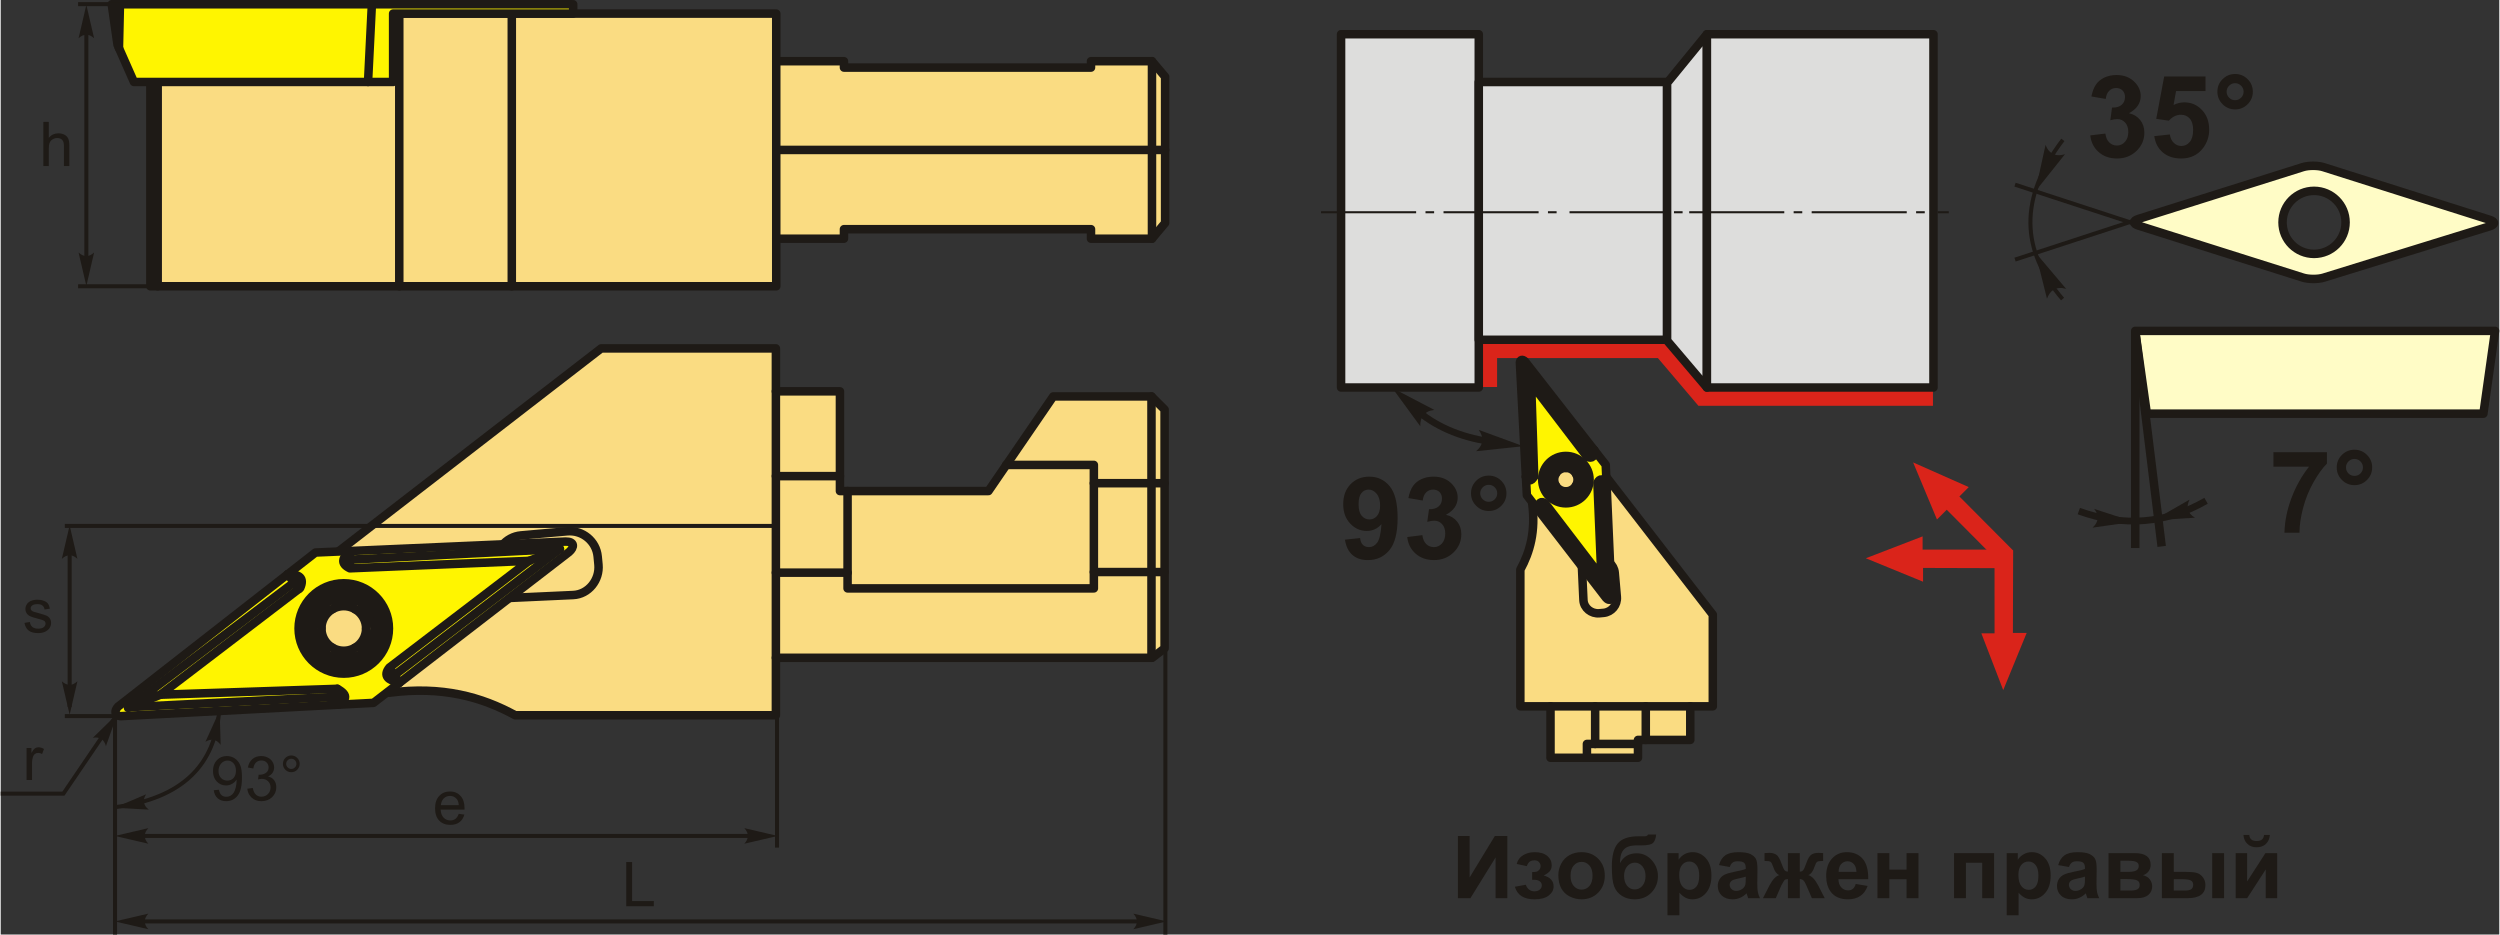 <?xml version="1.0" encoding="UTF-8"?>
<!DOCTYPE svg PUBLIC "-//W3C//DTD SVG 1.1//EN" "http://www.w3.org/Graphics/SVG/1.1/DTD/svg11.dtd">
<!-- Creator: CorelDRAW 2018 (64-Bit) -->
<svg xmlns="http://www.w3.org/2000/svg" xml:space="preserve" width="1466px" height="548px" version="1.1" style="shape-rendering:geometricPrecision; text-rendering:geometricPrecision; image-rendering:optimizeQuality; fill-rule:evenodd; clip-rule:evenodd"
viewBox="0 0 707.21 264.51"
 xmlns:xlink="http://www.w3.org/1999/xlink">
 <rect x="0" y="0" width="707.21" height="264.51" fill="#333333" stroke="none"/>
 <defs>
  <style type="text/css">
   <![CDATA[
    .str1 {stroke:#1E1A16;stroke-width:1.93;stroke-miterlimit:22.926}
    .str3 {stroke:#1E1A16;stroke-width:2.41;stroke-miterlimit:22.926}
    .str4 {stroke:#1E1A16;stroke-width:1.14;stroke-miterlimit:22.926}
    .str5 {stroke:#1E1A16;stroke-width:2.41;stroke-linecap:round;stroke-linejoin:round;stroke-miterlimit:22.926}
    .str0 {stroke:#1E1A16;stroke-width:2.41;stroke-linecap:round;stroke-linejoin:round;stroke-miterlimit:22.926}
    .str2 {stroke:#1E1A16;stroke-width:2.41;stroke-linecap:round;stroke-linejoin:round;stroke-miterlimit:22.926}
    .fil5 {fill:none}
    .fil1 {fill:#DDDDDC}
    .fil2 {fill:#1E1A16}
    .fil6 {fill:#FFFCC6}
    .fil8 {fill:#FFF500}
    .fil7 {fill:#FADC82}
    .fil0 {fill:#DA241A}
    .fil9 {fill:#1E1A16;fill-rule:nonzero}
    .fil4 {fill:#1E1A16;fill-rule:nonzero}
    .fil3 {fill:#DA241A;fill-rule:nonzero}
   ]]>
  </style>
 </defs>
 <g id="Layer_x0020_1">
  <g id="_2291299194704">
   <g>
    <g>
     <polygon class="fil0" points="546.91,94.62 546.91,114.86 480.53,114.86 469.06,101.35 423.54,101.35 423.54,109.53 415.48,109.53 415.48,94.62 "/>
     <g>
      <polygon class="fil1 str0" points="379.38,9.69 418.36,9.69 418.36,109.68 379.38,109.68 "/>
      <polygon class="fil1 str0" points="418.36,23.21 471.66,23.21 471.66,96.17 418.36,96.17 "/>
      <polygon class="fil1 str0" points="482.93,9.69 482.93,109.68 471.66,96.41 471.66,23.49 "/>
      <polygon class="fil1 str0" points="547.06,9.69 482.93,9.69 482.93,109.68 547.06,109.68 "/>
     </g>
     <path id="ось.cdr" class="fil2" d="M405.72 59.78l-2.44 0 0 0.59 2.44 0 0 -0.59zm-32.01 0l26.92 0 0 0.59 -26.92 0 0 -0.59zm66.68 0l-2.45 0 0 0.59 2.45 0 0 -0.59zm-32.01 0l26.91 0 0 0.59 -26.91 0 0 -0.59zm35.66 0l26.91 0 0 0.59 -26.91 0 0 -0.59zm32.01 0l-2.44 0 0 0.59 2.44 0 0 -0.59zm33.87 0l-2.44 0 0 0.59 2.44 0 0 -0.59zm-32 0l26.91 0 0 0.59 -26.91 0 0 -0.59zm66.67 0l-2.45 0 0 0.59 2.45 0 0 -0.59zm-32.01 0l26.91 0 0 0.59 -26.91 0 0 -0.59zm35.66 0l3.15 0 0 0.59 -3.15 0 0 -0.59z"/>
     <g>
      <polygon class="fil3" points="567.41,155.55 567.42,160.82 544.11,160.75 544.11,164.65 527.91,158.01 543.98,151.82 543.98,155.56 "/>
      <polygon class="fil3" points="567.25,160.81 550.81,144.28 548.05,147.04 541.3,130.89 557.04,137.87 554.39,140.52 569.61,155.82 "/>
     </g>
     <path class="fil4" d="M380.47 152.75l4.29 -0.47c0.1,0.88 0.37,1.53 0.81,1.95 0.43,0.42 1.01,0.63 1.73,0.63 0.91,0 1.67,-0.43 2.31,-1.27 0.63,-0.84 1.03,-2.59 1.21,-5.24 -1.11,1.29 -2.5,1.93 -4.17,1.93 -1.81,0 -3.38,-0.7 -4.69,-2.1 -1.32,-1.4 -1.97,-3.22 -1.97,-5.47 0,-2.34 0.69,-4.23 2.08,-5.66 1.39,-1.43 3.16,-2.14 5.31,-2.14 2.34,0 4.26,0.9 5.76,2.71 1.5,1.82 2.25,4.8 2.25,8.96 0,4.22 -0.78,7.27 -2.33,9.14 -1.56,1.88 -3.59,2.81 -6.1,2.81 -1.8,0 -3.25,-0.48 -4.36,-1.45 -1.11,-0.96 -1.82,-2.4 -2.13,-4.33zm9.96 -9.68c0,-1.42 -0.33,-2.53 -0.98,-3.31 -0.65,-0.79 -1.41,-1.18 -2.27,-1.18 -0.82,0 -1.49,0.32 -2.03,0.97 -0.54,0.64 -0.81,1.7 -0.81,3.16 0,1.49 0.29,2.58 0.88,3.27 0.58,0.7 1.31,1.05 2.2,1.05 0.84,0 1.56,-0.34 2.14,-1.01 0.58,-0.67 0.87,-1.65 0.87,-2.95z"/>
     <path id="1" class="fil4" d="M398.11 152l4.28 -0.53c0.14,1.1 0.5,1.94 1.1,2.52 0.6,0.58 1.32,0.87 2.16,0.87 0.91,0 1.67,-0.35 2.29,-1.04 0.62,-0.7 0.93,-1.63 0.93,-2.81 0,-1.11 -0.29,-2 -0.89,-2.65 -0.6,-0.65 -1.32,-0.98 -2.18,-0.98 -0.56,0 -1.24,0.11 -2.02,0.33l0.49 -3.58c1.19,0.03 2.1,-0.24 2.73,-0.79 0.63,-0.55 0.94,-1.28 0.94,-2.2 0,-0.78 -0.23,-1.4 -0.69,-1.87 -0.47,-0.46 -1.08,-0.69 -1.85,-0.69 -0.75,0 -1.4,0.26 -1.93,0.79 -0.54,0.53 -0.86,1.3 -0.98,2.31l-4.06 -0.7c0.28,-1.41 0.71,-2.53 1.28,-3.37 0.57,-0.84 1.37,-1.5 2.39,-1.98 1.02,-0.48 2.17,-0.72 3.44,-0.72 2.17,0 3.91,0.69 5.22,2.08 1.08,1.14 1.63,2.43 1.63,3.86 0,2.03 -1.11,3.66 -3.33,4.87 1.32,0.29 2.38,0.92 3.17,1.91 0.79,0.99 1.19,2.18 1.19,3.58 0,2.02 -0.74,3.75 -2.22,5.18 -1.48,1.43 -3.32,2.14 -5.52,2.14 -2.08,0 -3.81,-0.6 -5.18,-1.81 -1.38,-1.2 -2.17,-2.77 -2.39,-4.72z"/>
     <path id="2" class="fil4" d="M416.16 139.63c0,-1.39 0.49,-2.58 1.47,-3.55 0.98,-0.98 2.17,-1.46 3.55,-1.46 1.38,0 2.56,0.48 3.54,1.46 0.98,0.99 1.47,2.17 1.47,3.55 0,1.38 -0.49,2.56 -1.47,3.54 -0.98,0.98 -2.16,1.47 -3.54,1.47 -1.38,0 -2.57,-0.49 -3.55,-1.47 -0.98,-0.98 -1.47,-2.16 -1.47,-3.54zm2.61 0c0,0.66 0.24,1.22 0.71,1.7 0.47,0.46 1.04,0.7 1.7,0.7 0.66,0 1.22,-0.24 1.69,-0.7 0.47,-0.48 0.71,-1.04 0.71,-1.7 0,-0.66 -0.24,-1.23 -0.71,-1.7 -0.47,-0.47 -1.03,-0.7 -1.69,-0.7 -0.66,0 -1.23,0.23 -1.7,0.7 -0.47,0.47 -0.71,1.04 -0.71,1.7z"/>
     <g>
      <path class="fil5 str1" d="M421.67 124.99c-8.93,-1.28 -15.93,-4.51 -21.32,-9.26"/>
      <path id="стрелка.cdr" class="fil4" d="M430.98 126.3l-12.65 -4.63c0.73,1.03 1.08,1.99 1.05,2.91 -0.16,1.26 -0.6,2.11 -1.79,3.14l13.39 -1.42z"/>
      <path id="стрелка.cdr_0" class="fil4" d="M393.85 109.79l7.96 10.87c-0.04,-1.26 0.21,-2.26 0.74,-3.01 0.83,-0.96 1.67,-1.43 3.24,-1.62l-11.94 -6.24z"/>
     </g>
     <polygon class="fil3" points="564.34,155.83 569.61,155.82 569.54,179.14 573.44,179.14 566.8,195.33 560.61,179.26 564.35,179.26 "/>
     <g id="ромб_x0020_35_x0020_7.cdr">
      <path class="fil4" d="M591.44 38.32l4.28 -0.52c0.14,1.1 0.5,1.94 1.1,2.52 0.6,0.58 1.32,0.87 2.16,0.87 0.91,0 1.67,-0.35 2.29,-1.05 0.62,-0.69 0.93,-1.62 0.93,-2.8 0,-1.12 -0.29,-2 -0.89,-2.65 -0.6,-0.65 -1.32,-0.98 -2.18,-0.98 -0.56,0 -1.24,0.11 -2.02,0.33l0.49 -3.59c1.19,0.04 2.1,-0.23 2.73,-0.78 0.63,-0.55 0.94,-1.29 0.94,-2.2 0,-0.78 -0.23,-1.4 -0.7,-1.87 -0.46,-0.46 -1.07,-0.69 -1.84,-0.69 -0.76,0 -1.4,0.26 -1.93,0.79 -0.54,0.52 -0.86,1.29 -0.98,2.3l-4.06 -0.69c0.28,-1.41 0.71,-2.53 1.28,-3.37 0.57,-0.84 1.37,-1.5 2.39,-1.99 1.02,-0.47 2.17,-0.72 3.44,-0.72 2.17,0 3.91,0.7 5.22,2.09 1.08,1.14 1.63,2.43 1.63,3.86 0,2.03 -1.11,3.66 -3.33,4.87 1.32,0.28 2.38,0.92 3.17,1.91 0.79,0.98 1.19,2.18 1.19,3.57 0,2.03 -0.74,3.76 -2.22,5.19 -1.48,1.43 -3.32,2.14 -5.52,2.14 -2.08,0 -3.81,-0.6 -5.18,-1.81 -1.38,-1.2 -2.17,-2.78 -2.39,-4.73z"/>
      <path id="1" class="fil4" d="M609.56 38.52l4.41 -0.46c0.13,1 0.5,1.79 1.12,2.38 0.62,0.59 1.34,0.88 2.15,0.88 0.92,0 1.71,-0.38 2.35,-1.14 0.64,-0.75 0.96,-1.89 0.96,-3.41 0,-1.43 -0.32,-2.5 -0.96,-3.22 -0.63,-0.71 -1.46,-1.07 -2.48,-1.07 -1.27,0 -2.42,0.56 -3.43,1.68l-3.57 -0.52 2.25 -11.99 11.7 0 0 4.13 -8.34 0 -0.7 3.93c0.98,-0.49 2,-0.74 3.03,-0.74 1.96,0 3.63,0.71 4.99,2.15 1.37,1.43 2.06,3.29 2.06,5.58 0,1.9 -0.56,3.6 -1.66,5.1 -1.5,2.04 -3.59,3.06 -6.25,3.06 -2.14,0 -3.88,-0.57 -5.22,-1.72 -1.35,-1.15 -2.15,-2.68 -2.41,-4.62z"/>
      <path id="2" class="fil4" d="M627.42 25.96c0,-1.4 0.49,-2.58 1.47,-3.55 0.98,-0.98 2.16,-1.47 3.54,-1.47 1.38,0 2.57,0.49 3.55,1.47 0.98,0.98 1.47,2.17 1.47,3.55 0,1.38 -0.49,2.56 -1.47,3.54 -0.98,0.98 -2.17,1.47 -3.55,1.47 -1.38,0 -2.56,-0.49 -3.54,-1.47 -0.98,-0.98 -1.47,-2.16 -1.47,-3.54zm2.61 0c0,0.66 0.24,1.22 0.71,1.69 0.47,0.47 1.03,0.71 1.69,0.71 0.67,0 1.23,-0.24 1.7,-0.71 0.47,-0.47 0.71,-1.03 0.71,-1.69 0,-0.66 -0.24,-1.23 -0.71,-1.7 -0.47,-0.47 -1.03,-0.71 -1.7,-0.71 -0.66,0 -1.22,0.24 -1.69,0.71 -0.47,0.47 -0.71,1.04 -0.71,1.7z"/>
      <polygon class="fil6 str2" points="702.71,117.09 706.01,93.66 604.16,93.66 607.46,117.09 "/>
      <path class="fil4" d="M643.28 132.09l0 -4.09 15.15 0 0 3.22c-1.25,1.23 -2.52,3 -3.82,5.29 -1.29,2.3 -2.28,4.75 -2.95,7.34 -0.68,2.59 -1.01,4.9 -1,6.94l-4.26 0c0.08,-3.2 0.73,-6.46 1.97,-9.78 1.25,-3.32 2.91,-6.3 4.99,-8.92l-10.08 0z"/>
      <path id="1" class="fil4" d="M661.2 132.3c0,-1.39 0.49,-2.58 1.47,-3.55 0.98,-0.97 2.17,-1.46 3.55,-1.46 1.38,0 2.56,0.49 3.54,1.47 0.98,0.98 1.47,2.16 1.47,3.54 0,1.38 -0.49,2.57 -1.47,3.55 -0.98,0.98 -2.16,1.47 -3.54,1.47 -1.38,0 -2.57,-0.49 -3.55,-1.47 -0.98,-0.98 -1.47,-2.17 -1.47,-3.55zm2.62 0c0,0.66 0.23,1.23 0.7,1.7 0.47,0.47 1.04,0.7 1.7,0.7 0.66,0 1.22,-0.23 1.7,-0.7 0.46,-0.47 0.7,-1.04 0.7,-1.7 0,-0.66 -0.24,-1.22 -0.7,-1.69 -0.48,-0.47 -1.04,-0.71 -1.7,-0.71 -0.66,0 -1.23,0.24 -1.7,0.71 -0.47,0.47 -0.7,1.03 -0.7,1.69z"/>
      <path class="fil5 str1" d="M588.2 144.66c12.72,4.58 24.72,3.6 36.01,-2.92"/>
      <path id="стрелка.cdr_1" class="fil4" d="M609.32 147.28l10.21 -5.86c-0.47,1 -0.63,1.88 -0.47,2.67 0.32,1.06 0.83,1.73 2.01,2.44l-11.75 0.75z"/>
      <line class="fil5 str3" x1="604.16" y1="93.66" x2="604.16" y2= "155.12" />
      <path id="стрелка.cdr_2" class="fil4" d="M603.74 147.69l-11.2 -3.65c0.67,0.87 1.01,1.71 1.01,2.51 -0.1,1.11 -0.46,1.86 -1.47,2.8l11.66 -1.66z"/>
      <line class="fil5 str4" x1="612.5" y1="59.63" x2="570.14" y2= "73.48" />
      <line class="fil5 str4" x1="612.5" y1="66.12" x2="570.14" y2= "52.27" />
      <path class="fil5 str4" d="M583.68 39.59c-12.56,16.47 -11.89,31.41 -0.08,45.06"/>
      <path id="стрелка.cdr_3" class="fil4" d="M575.92 71.47l3.26 13.07c0.45,-1.18 1.05,-2.02 1.83,-2.5 1.13,-0.58 2.08,-0.7 3.6,-0.28l-8.69 -10.29z"/>
      <path id="стрелка.cdr_4" class="fil4" d="M575.89 54.17l8.4 -10.53c-1.21,0.37 -2.24,0.39 -3.1,0.07 -1.15,-0.54 -1.82,-1.23 -2.41,-2.69l-2.89 13.15z"/>
      <path class="fil6 str2" d="M654.78 54.02c4.92,0 8.92,4 8.92,8.92 0,4.93 -4,8.92 -8.92,8.92 -4.93,0 -8.92,-3.99 -8.92,-8.92 0,-4.92 3.99,-8.92 8.92,-8.92zm-3.2 -6.71c1.61,-0.51 4.25,-0.51 5.86,0l47.07 14.91c1.62,0.51 1.62,1.33 0,1.83l-47.01 14.54c-1.62,0.5 -4.27,0.49 -5.88,-0.02l-46.58 -14.73c-1.62,-0.51 -1.61,-1.35 0,-1.86l46.54 -14.67z"/>
      <line class="fil5 str3" x1="604.16" y1="93.66" x2="611.65" y2= "154.66" />
     </g>
    </g>
    <g>
     <path class="fil7 str5" d="M448.07 129.13l5.29 4.43 31.24 40.42 0 25.94 -6.38 0 0 9.51 -14.8 0 0 5.05 -24.76 0 0 -14.56 -8.54 0 0 -38.69c2.73,-5 4.38,-10.82 3.36,-18.7l2.48 -16.86 12.11 3.46z"/>
     <path class="fil5 str5" d="M447.37 156.59l0.61 13.24c0.1,2.28 2.24,3.96 4.51,3.75l1.21 -0.11c2.27,-0.22 3.94,-2.25 3.74,-4.52l-0.6 -6.87c-0.2,-2.27 -2.25,-3.95 -4.52,-3.74l-1.2 0.11c-2.27,0.21 -3.85,-4.14 -3.75,-1.86z"/>
     <line class="fil5 str5" x1="438.66" y1="199.92" x2="478.22" y2= "199.92" />
     <polyline class="fil5 str5" points="463.42,210.57 448.97,210.57 448.97,214.48 "/>
     <line class="fil5 str5" x1="451.3" y1="210.57" x2="451.3" y2= "199.92" />
     <line class="fil5 str5" x1="465.63" y1="209.43" x2="465.63" y2= "199.92" />
     <path class="fil8 str5" d="M431.97 140.18c-0.66,-12.53 -1.32,-25.06 -1.98,-37.58 0.08,-0.84 0.75,-0.97 1.41,-0.36 7.63,9.78 15.26,19.55 22.89,29.32 0.54,12.38 1.08,24.77 1.63,37.15 0.02,1.34 -0.84,1.33 -1.56,0.5 -7.46,-9.68 -14.93,-19.36 -22.39,-29.03zm17.28 -4.42c0,3.45 -2.79,6.24 -6.24,6.24 -3.44,0 -6.23,-2.79 -6.23,-6.24 0,-3.44 2.79,-6.24 6.23,-6.24 3.45,0 6.24,2.8 6.24,6.24z"/>
     <path class="fil5 str5" d="M449.72 135.76c0,3.71 -3,6.71 -6.71,6.71 -3.7,0 -6.7,-3 -6.7,-6.71 0,-3.7 3,-6.71 6.7,-6.71 3.71,0 6.71,3.01 6.71,6.71z"/>
     <path class="fil5 str5" d="M448.53 135.76c0,3.05 -2.47,5.52 -5.52,5.52 -3.04,0 -5.51,-2.47 -5.51,-5.52 0,-3.04 2.47,-5.51 5.51,-5.51 3.05,0 5.52,2.47 5.52,5.51z"/>
     <path class="fil5 str5" d="M447.57 135.76c0,2.52 -2.04,4.56 -4.56,4.56 -2.51,0 -4.56,-2.04 -4.56,-4.56 0,-2.52 2.05,-4.56 4.56,-4.56 2.52,0 4.56,2.04 4.56,4.56z"/>
     <path class="fil5 str5" d="M446.32 135.76c0,1.83 -1.48,3.31 -3.31,3.31 -1.82,0 -3.31,-1.48 -3.31,-3.31 0,-1.83 1.49,-3.31 3.31,-3.31 1.83,0 3.31,1.48 3.31,3.31z"/>
     <polygon class="fil5 str5" points="447.53,135.76 445.87,137.44 445.27,139.68 442.99,139.07 440.75,139.68 440.13,137.39 438.49,135.76 440.16,134.08 440.75,131.85 443.04,132.45 445.27,131.85 445.9,134.13 "/>
     <path class="fil5 str5" d="M451.06 127.43c0.05,1.8 -0.58,2.51 -2.03,1.87l-15.85 -20.77c0.29,8.76 0.58,17.52 0.87,26.28 -0.98,1.8 -1.69,1.21 -2.36,0.12"/>
     <polyline class="fil5 str5" points="433.18,108.53 431.22,103.73 449.87,128.42 "/>
     <line class="fil5 str5" x1="448.89" y1="129.11" x2="451.06" y2= "127.43" />
     <line class="fil5 str5" x1="434.05" y1="134.81" x2="431.69" y2= "134.93" />
     <line class="fil5 str5" x1="431.33" y1="104.01" x2="432.87" y2= "134.87" />
     <path class="fil5 str5" d="M437.21 142.54l-2.27 1.49c0.38,-1.73 1.05,-2.47 2.27,-1.49 5.28,6.92 10.56,13.83 15.85,20.75l-1.12 -26.62c0.69,-1.45 1.58,-1.16 2.58,0.04l-2.58 -0.04"/>
     <polyline class="fil5 str5" points="436.08,143.29 454.82,167.85 453.23,136.69 "/>
     <line class="fil5 str5" x1="453.06" y1="163.29" x2="454.82" y2= "167.85" />
    </g>
   </g>
   <polygon class="fil9" points="412.45,236.63 415.77,236.63 415.77,248.35 422.9,236.63 426.44,236.63 426.44,254.23 423.12,254.23 423.12,242.7 415.99,254.23 412.45,254.23 "/>
   <path id="1" class="fil9" d="M433.47 249.02l0 -2.19c0.59,0 1.01,-0.04 1.28,-0.11 0.26,-0.08 0.51,-0.27 0.75,-0.56 0.24,-0.3 0.36,-0.63 0.36,-1.01 0,-0.41 -0.15,-0.78 -0.44,-1.12 -0.29,-0.35 -0.73,-0.52 -1.31,-0.52 -0.45,0 -0.85,0.09 -1.21,0.29 -0.35,0.19 -0.67,0.64 -0.95,1.36l-2.86 -0.62c0.29,-1.11 0.91,-1.95 1.85,-2.5 0.94,-0.56 2.02,-0.84 3.23,-0.84 1.53,0 2.72,0.35 3.57,1.06 0.84,0.71 1.26,1.59 1.26,2.66 0,0.67 -0.18,1.22 -0.54,1.66 -0.37,0.43 -0.94,0.84 -1.73,1.22 0.95,0.26 1.65,0.64 2.11,1.16 0.47,0.53 0.7,1.17 0.7,1.95 0,0.99 -0.46,1.85 -1.39,2.57 -0.92,0.71 -2.26,1.07 -4,1.07 -3.04,0 -4.89,-1.19 -5.57,-3.56l3.07 -0.57c0.5,1.25 1.32,1.87 2.46,1.87 0.63,0 1.14,-0.17 1.52,-0.5 0.38,-0.33 0.57,-0.72 0.57,-1.17 0,-0.5 -0.2,-0.89 -0.59,-1.18 -0.4,-0.28 -0.92,-0.42 -1.56,-0.42l-0.58 0z"/>
   <path id="2" class="fil9" d="M440.88 247.69c0,-1.12 0.27,-2.2 0.82,-3.25 0.56,-1.06 1.34,-1.86 2.35,-2.41 1.01,-0.55 2.14,-0.83 3.39,-0.83 1.93,0 3.51,0.63 4.74,1.88 1.24,1.26 1.85,2.84 1.85,4.76 0,1.93 -0.62,3.53 -1.86,4.81 -1.25,1.27 -2.82,1.9 -4.7,1.9 -1.17,0 -2.29,-0.27 -3.35,-0.79 -1.06,-0.53 -1.86,-1.31 -2.42,-2.33 -0.55,-1.02 -0.82,-2.27 -0.82,-3.74zm3.46 0.19c0,1.26 0.3,2.23 0.9,2.9 0.6,0.68 1.34,1.02 2.22,1.02 0.88,0 1.62,-0.34 2.21,-1.02 0.59,-0.67 0.89,-1.65 0.89,-2.93 0,-1.25 -0.3,-2.21 -0.89,-2.88 -0.59,-0.68 -1.33,-1.02 -2.21,-1.02 -0.88,0 -1.62,0.34 -2.22,1.02 -0.6,0.67 -0.9,1.64 -0.9,2.91z"/>
   <path id="3" class="fil9" d="M466.27 236.21l2.29 0c-0.08,1.01 -0.34,1.78 -0.8,2.3 -0.46,0.52 -1.6,0.78 -3.41,0.78 -0.21,0 -0.43,0 -0.65,-0.01l-0.43 0c-1.08,0 -1.95,0.12 -2.62,0.36 -0.67,0.23 -1.23,0.69 -1.65,1.37 -0.43,0.69 -0.65,1.78 -0.67,3.3 0.5,-0.94 1.14,-1.64 1.93,-2.1 0.79,-0.46 1.73,-0.69 2.82,-0.69 1.67,0 3.09,0.65 4.25,1.96 1.16,1.3 1.74,2.81 1.74,4.53 0,1.79 -0.61,3.33 -1.83,4.61 -1.22,1.29 -2.82,1.93 -4.79,1.93 -1.35,0 -2.54,-0.32 -3.57,-0.97 -1.03,-0.65 -1.76,-1.54 -2.2,-2.67 -0.44,-1.13 -0.66,-2.99 -0.66,-5.6 0,-3.06 0.56,-5.26 1.69,-6.6 1.13,-1.34 3.09,-2.01 5.9,-2.01l1.71 0c0.48,0 0.79,-0.16 0.95,-0.49zm-6.78 11.74c0,1.17 0.29,2.1 0.86,2.78 0.58,0.68 1.29,1.02 2.12,1.02 0.9,0 1.65,-0.35 2.22,-1.06 0.58,-0.7 0.87,-1.61 0.87,-2.72 0,-1.14 -0.29,-2.05 -0.88,-2.75 -0.58,-0.7 -1.31,-1.05 -2.17,-1.05 -0.84,0 -1.55,0.35 -2.14,1.03 -0.59,0.69 -0.88,1.61 -0.88,2.75z"/>
   <path id="4" class="fil9" d="M471.77 241.47l3.15 0 0 1.87c0.41,-0.64 0.96,-1.15 1.65,-1.55 0.7,-0.39 1.48,-0.59 2.32,-0.59 1.48,0 2.74,0.58 3.77,1.75 1.04,1.15 1.55,2.78 1.55,4.85 0,2.14 -0.52,3.79 -1.56,4.98 -1.04,1.18 -2.3,1.77 -3.79,1.77 -0.7,0 -1.34,-0.14 -1.91,-0.42 -0.57,-0.28 -1.18,-0.76 -1.81,-1.44l0 6.38 -3.37 0 0 -17.6zm3.32 6.18c0,1.44 0.28,2.5 0.85,3.19 0.57,0.69 1.26,1.03 2.07,1.03 0.79,0 1.44,-0.31 1.96,-0.95 0.52,-0.63 0.78,-1.66 0.78,-3.1 0,-1.34 -0.27,-2.34 -0.81,-2.99 -0.53,-0.65 -1.19,-0.98 -1.99,-0.98 -0.82,0 -1.5,0.32 -2.04,0.96 -0.55,0.64 -0.82,1.59 -0.82,2.84z"/>
   <path id="5" class="fil9" d="M489.4 245.4l-3.05 -0.54c0.34,-1.24 0.94,-2.16 1.78,-2.76 0.84,-0.6 2.09,-0.9 3.74,-0.9 1.51,0 2.63,0.18 3.37,0.53 0.73,0.36 1.25,0.81 1.55,1.36 0.3,0.55 0.45,1.55 0.45,3.02l-0.05 3.93c0,1.12 0.05,1.95 0.16,2.48 0.11,0.53 0.31,1.1 0.6,1.71l-3.34 0c-0.09,-0.22 -0.2,-0.55 -0.32,-0.98 -0.06,-0.2 -0.1,-0.33 -0.12,-0.4 -0.58,0.57 -1.19,0.99 -1.85,1.27 -0.65,0.29 -1.35,0.43 -2.09,0.43 -1.31,0 -2.34,-0.36 -3.1,-1.07 -0.75,-0.71 -1.13,-1.61 -1.13,-2.7 0,-0.72 0.18,-1.36 0.52,-1.93 0.34,-0.56 0.82,-0.99 1.45,-1.29 0.62,-0.3 1.51,-0.56 2.68,-0.79 1.57,-0.29 2.66,-0.57 3.27,-0.83l0 -0.34c0,-0.65 -0.16,-1.12 -0.48,-1.4 -0.32,-0.28 -0.93,-0.42 -1.82,-0.42 -0.6,0 -1.07,0.12 -1.4,0.36 -0.34,0.24 -0.61,0.66 -0.82,1.26zm4.52 2.73c-0.43,0.15 -1.11,0.32 -2.05,0.52 -0.94,0.2 -1.55,0.4 -1.84,0.59 -0.44,0.31 -0.66,0.7 -0.66,1.18 0,0.48 0.18,0.89 0.53,1.23 0.35,0.34 0.8,0.52 1.35,0.52 0.6,0 1.18,-0.21 1.74,-0.6 0.4,-0.31 0.67,-0.68 0.8,-1.12 0.09,-0.29 0.13,-0.84 0.13,-1.64l0 -0.68z"/>
   <path id="6" class="fil9" d="M505.85 254.23l0 -5.43c-0.44,0.03 -0.75,0.13 -0.92,0.29 -0.17,0.17 -0.47,0.65 -0.9,1.46l-1.61 3.68 -3.63 0 1.8 -3.52c0.92,-1.75 1.86,-2.76 2.85,-3.01 -0.74,-0.28 -1.3,-1.01 -1.69,-2.19 -0.3,-0.87 -0.56,-1.4 -0.81,-1.57 -0.24,-0.17 -0.81,-0.26 -1.7,-0.26l0 -2.22c0.66,-0.04 1.12,-0.06 1.39,-0.06 0.74,0 1.37,0.16 1.9,0.49 0.53,0.33 1.03,1.15 1.49,2.46 0.36,1.02 0.65,1.66 0.86,1.93 0.22,0.27 0.54,0.41 0.97,0.43l0 -5.24 3.37 0 0 5.24c0.43,0 0.76,-0.14 0.97,-0.43 0.23,-0.27 0.51,-0.92 0.86,-1.93 0.46,-1.29 0.94,-2.11 1.46,-2.45 0.51,-0.34 1.18,-0.5 1.98,-0.5 0.23,0 0.68,0.02 1.34,0.06l0 2.22c-0.88,0 -1.45,0.09 -1.7,0.26 -0.24,0.17 -0.51,0.7 -0.81,1.57 -0.39,1.18 -0.95,1.91 -1.69,2.19 0.99,0.25 1.93,1.26 2.85,3.01l1.8 3.52 -3.63 0 -1.6 -3.68c-0.28,-0.66 -0.55,-1.11 -0.79,-1.34 -0.25,-0.25 -0.59,-0.38 -1.04,-0.41l0 5.43 -3.37 0z"/>
   <path id="7" class="fil9" d="M525.05 250.2l3.37 0.56c-0.43,1.24 -1.12,2.18 -2.05,2.82 -0.93,0.65 -2.1,0.97 -3.5,0.97 -2.21,0 -3.86,-0.72 -4.92,-2.18 -0.84,-1.16 -1.26,-2.63 -1.26,-4.4 0,-2.12 0.55,-3.77 1.66,-4.97 1.1,-1.2 2.5,-1.8 4.18,-1.8 1.9,0 3.39,0.63 4.49,1.88 1.1,1.25 1.62,3.18 1.57,5.77l-8.43 0c0.02,1 0.29,1.77 0.81,2.33 0.52,0.56 1.17,0.84 1.94,0.84 0.53,0 0.97,-0.15 1.32,-0.43 0.37,-0.29 0.64,-0.75 0.82,-1.39zm0.2 -3.42c-0.03,-0.98 -0.28,-1.72 -0.76,-2.23 -0.48,-0.51 -1.06,-0.77 -1.75,-0.77 -0.73,0 -1.34,0.27 -1.82,0.81 -0.48,0.54 -0.71,1.27 -0.7,2.19l5.03 0z"/>
   <polygon id="8" class="fil9" points="531.2,241.47 534.57,241.47 534.57,246.14 539.44,246.14 539.44,241.47 542.81,241.47 542.81,254.23 539.44,254.23 539.44,248.87 534.57,248.87 534.57,254.23 531.2,254.23 "/>
   <polygon id="9" class="fil9" points="552.88,241.47 564.22,241.47 564.22,254.23 560.85,254.23 560.85,244.2 556.25,244.2 556.25,254.23 552.88,254.23 "/>
   <path id="10" class="fil9" d="M567.78 241.47l3.15 0 0 1.87c0.41,-0.64 0.96,-1.15 1.66,-1.55 0.69,-0.39 1.47,-0.59 2.32,-0.59 1.48,0 2.73,0.58 3.77,1.75 1.03,1.15 1.55,2.78 1.55,4.85 0,2.14 -0.52,3.79 -1.57,4.98 -1.04,1.18 -2.3,1.77 -3.78,1.77 -0.71,0 -1.35,-0.14 -1.92,-0.42 -0.57,-0.28 -1.18,-0.76 -1.81,-1.44l0 6.38 -3.37 0 0 -17.6zm3.32 6.18c0,1.44 0.29,2.5 0.86,3.19 0.56,0.69 1.25,1.03 2.07,1.03 0.78,0 1.43,-0.31 1.95,-0.95 0.52,-0.63 0.78,-1.66 0.78,-3.1 0,-1.34 -0.27,-2.34 -0.8,-2.99 -0.54,-0.65 -1.2,-0.98 -1.99,-0.98 -0.83,0 -1.51,0.32 -2.05,0.96 -0.55,0.64 -0.82,1.59 -0.82,2.84z"/>
   <path id="11" class="fil9" d="M585.41 245.4l-3.05 -0.54c0.34,-1.24 0.94,-2.16 1.78,-2.76 0.84,-0.6 2.09,-0.9 3.74,-0.9 1.51,0 2.63,0.18 3.37,0.53 0.73,0.36 1.25,0.81 1.55,1.36 0.3,0.55 0.45,1.55 0.45,3.02l-0.05 3.93c0,1.12 0.06,1.95 0.16,2.48 0.11,0.53 0.31,1.1 0.61,1.71l-3.35 0c-0.08,-0.22 -0.19,-0.55 -0.32,-0.98 -0.05,-0.2 -0.1,-0.33 -0.12,-0.4 -0.57,0.57 -1.19,0.99 -1.84,1.27 -0.66,0.29 -1.36,0.43 -2.1,0.43 -1.31,0 -2.34,-0.36 -3.09,-1.07 -0.76,-0.71 -1.13,-1.61 -1.13,-2.7 0,-0.72 0.17,-1.36 0.51,-1.93 0.35,-0.56 0.83,-0.99 1.45,-1.29 0.62,-0.3 1.51,-0.56 2.68,-0.79 1.57,-0.29 2.67,-0.57 3.27,-0.83l0 -0.34c0,-0.65 -0.16,-1.12 -0.48,-1.4 -0.32,-0.28 -0.93,-0.42 -1.82,-0.42 -0.6,0 -1.06,0.12 -1.4,0.36 -0.34,0.24 -0.61,0.66 -0.82,1.26zm4.52 2.73c-0.43,0.15 -1.11,0.32 -2.05,0.52 -0.93,0.2 -1.55,0.4 -1.84,0.59 -0.43,0.31 -0.65,0.7 -0.65,1.18 0,0.48 0.17,0.89 0.52,1.23 0.36,0.34 0.8,0.52 1.35,0.52 0.6,0 1.19,-0.21 1.74,-0.6 0.41,-0.31 0.68,-0.68 0.8,-1.12 0.09,-0.29 0.13,-0.84 0.13,-1.64l0 -0.68z"/>
   <path id="12" class="fil9" d="M596.6 241.47l7.39 0c1.52,0 2.65,0.27 3.41,0.83 0.75,0.55 1.13,1.39 1.13,2.5 0,0.71 -0.21,1.34 -0.62,1.87 -0.41,0.52 -0.93,0.88 -1.56,1.05 0.88,0.22 1.54,0.62 1.97,1.22 0.43,0.59 0.65,1.24 0.65,1.94 0,0.99 -0.37,1.8 -1.09,2.42 -0.73,0.62 -1.81,0.93 -3.24,0.93l-8.04 0 0 -12.76zm3.37 5.31l2.19 0c1.06,0 1.82,-0.13 2.29,-0.4 0.47,-0.26 0.71,-0.68 0.71,-1.25 0,-0.54 -0.22,-0.92 -0.66,-1.15 -0.44,-0.23 -1.22,-0.35 -2.34,-0.35l-2.19 0 0 3.15zm0 5.29l2.68 0c0.97,0 1.67,-0.12 2.11,-0.35 0.45,-0.23 0.67,-0.65 0.67,-1.25 0,-0.63 -0.26,-1.06 -0.76,-1.29 -0.51,-0.24 -1.5,-0.36 -2.96,-0.36l-1.74 0 0 3.25z"/>
   <path id="13" class="fil9" d="M611.71 241.47l3.37 0 0 5.31 3.4 0c1.33,0 2.34,0.09 3.05,0.28 0.7,0.19 1.29,0.6 1.77,1.23 0.49,0.63 0.73,1.38 0.73,2.23 0,1.24 -0.42,2.16 -1.27,2.78 -0.85,0.62 -2.12,0.93 -3.82,0.93l-7.23 0 0 -12.76zm3.37 10.6l3.15 0c0.82,0 1.41,-0.13 1.78,-0.38 0.37,-0.26 0.56,-0.67 0.56,-1.25 0,-0.61 -0.24,-1.03 -0.72,-1.25 -0.48,-0.23 -1.34,-0.34 -2.57,-0.34l-2.2 0 0 3.22zm10.87 -10.6l3.37 0 0 12.76 -3.37 0 0 -12.76z"/>
   <path id="14" class="fil9" d="M632.59 241.47l3.25 0 0 8.02 5.18 -8.02 3.32 0 0 12.76 -3.24 0 0 -8.13 -5.26 8.13 -3.25 0 0 -12.76zm8.04 -5.14l1.65 0c-0.1,1.09 -0.48,1.94 -1.15,2.56 -0.67,0.62 -1.53,0.93 -2.59,0.93 -1.07,0 -1.93,-0.31 -2.6,-0.93 -0.67,-0.62 -1.06,-1.47 -1.15,-2.56l1.65 0c0.06,0.57 0.25,1 0.6,1.29 0.34,0.29 0.84,0.43 1.5,0.43 0.65,0 1.15,-0.14 1.49,-0.43 0.35,-0.29 0.54,-0.72 0.6,-1.29z"/>
   <g>
    <g>
     <path class="fil7 str5" d="M84.45 168.25l8.45 -10.09 77.06 -59.55 49.45 0 0 12.16 18.13 0 0 28.22 42.03 0 18.34 -26.78 27.81 0 3.71 3.71 0 67.58 -3.5 2.68 -106.52 0 0 16.27 -73.77 0c-9.52,-5.19 -20.62,-8.34 -35.64,-6.38l-32.14 -4.74 6.59 -23.08z"/>
     <path class="fil5 str5" d="M136.79 169.58l25.26 -1.16c4.34,-0.2 7.54,-4.27 7.14,-8.6l-0.22 -2.3c-0.4,-4.33 -4.27,-7.52 -8.6,-7.14l-13.1 1.16c-4.33,0.38 -7.54,4.27 -7.13,8.6l0.21 2.3c0.4,4.33 -7.9,7.33 -3.56,7.14z"/>
     <line class="fil5 str5" x1="219.41" y1="186.18" x2="219.41" y2= "110.77" />
     <polyline class="fil5 str5" points="239.7,138.99 239.7,166.54 309.41,166.54 309.41,131.59 284.59,131.59 "/>
     <line class="fil5 str5" x1="325.72" y1="112.21" x2="325.72" y2= "186.18" />
     <line class="fil5 str5" x1="329.43" y1="136.77" x2="309.41" y2= "136.77" />
     <line class="fil5 str5" x1="329.43" y1="161.91" x2="309.41" y2= "161.91" />
     <line class="fil5 str5" x1="239.7" y1="162.09" x2="219.41" y2= "162.09" />
     <line class="fil5 str5" x1="237.54" y1="134.76" x2="219.41" y2= "134.76" />
     <path class="fil8 str5" d="M105.51 198.94c-23.87,1.26 -47.75,2.51 -71.63,3.77 -1.6,-0.15 -1.84,-1.44 -0.68,-2.69 18.63,-14.55 37.26,-29.09 55.89,-43.63 23.61,-1.03 47.22,-2.07 70.83,-3.1 2.54,-0.04 2.52,1.6 0.94,2.96 -18.45,14.23 -36.9,28.46 -55.35,42.69zm-8.41 -32.95c6.57,0 11.89,5.33 11.89,11.89 0,6.57 -5.32,11.9 -11.89,11.9 -6.57,0 -11.89,-5.33 -11.89,-11.9 0,-6.56 5.32,-11.89 11.89,-11.89z"/>
     <circle class="fil5 str5" cx="97.1" cy="177.88" r="12.79"/>
     <circle class="fil5 str5" cx="97.1" cy="177.88" r="10.51"/>
     <circle class="fil5 str5" cx="97.1" cy="177.88" r="8.69"/>
     <circle class="fil5 str5" cx="97.1" cy="177.88" r="6.31"/>
     <polygon class="fil5 str5" points="97.1,169.27 100.3,172.45 104.56,173.58 103.41,177.94 104.56,182.19 100.21,183.37 97.1,186.5 93.9,183.32 89.64,182.19 90.79,177.83 89.64,173.58 93.99,172.39 "/>
     <path class="fil5 str5" d="M81.21 162.54c3.44,-0.08 4.8,1.11 3.56,3.87l-39.59 30.23c16.7,-0.56 33.4,-1.12 50.1,-1.68 3.44,1.88 2.3,3.24 0.24,4.51"/>
     <polyline class="fil5 str5" points="45.18,196.64 36.04,200.37 83.1,164.81 "/>
     <line class="fil5 str5" x1="84.42" y1="166.68" x2="81.21" y2= "162.54" />
     <line class="fil5 str5" x1="95.28" y1="194.96" x2="95.52" y2= "199.47" />
     <line class="fil5 str5" x1="36.58" y1="200.15" x2="95.4" y2= "197.21" />
     <path class="fil5 str5" d="M110.02 188.94l2.85 4.33c-3.3,-0.71 -4.73,-2 -2.85,-4.33 13.18,-10.07 26.37,-20.13 39.56,-30.2l-50.75 2.12c-2.77,-1.31 -2.21,-3 0.08,-4.9l-0.08 4.9"/>
     <polyline class="fil5 str5" points="111.44,191.1 158.28,155.38 98.87,158.41 "/>
     <line class="fil5 str5" x1="149.58" y1="158.74" x2="158.28" y2= "155.38" />
    </g>
    <polygon class="fil7 str5" points="42.36,81.03 219.51,81.03 219.51,67.56 238.68,67.56 238.68,64.87 308.6,64.87 308.6,67.56 325.86,67.56 329.58,63.11 329.58,21.72 325.86,17.32 308.6,17.32 308.6,19.13 238.68,19.13 238.68,17.32 219.51,17.32 219.51,3.85 42.36,3.85 "/>
    <line class="fil5 str5" x1="44.43" y1="81.03" x2="44.43" y2= "3.85" />
    <line class="fil5 str5" x1="112.81" y1="81.03" x2="112.81" y2= "3.85" />
    <line class="fil5 str5" x1="144.66" y1="81.03" x2="144.66" y2= "3.85" />
    <line class="fil5 str5" x1="219.51" y1="67.56" x2="219.51" y2= "17.32" />
    <line class="fil5 str5" x1="325.86" y1="67.56" x2="325.86" y2= "17.32" />
    <line class="fil5 str5" x1="219.51" y1="42.44" x2="329.58" y2= "42.44" />
    <polygon class="fil8 str5" points="111.07,3.85 162.03,3.85 162.03,1.21 31.42,1.21 33.06,12.68 37.71,23.2 111.07,23.2 "/>
    <line class="fil5 str5" x1="103.97" y1="23.2" x2="105.06" y2= "1.21" />
    <line class="fil5 str5" x1="33.47" y1="13.6" x2="33.75" y2= "1.21" />
    <line class="fil5 str4" x1="34.5" y1="1.17" x2="21.9" y2= "1.17" />
    <line class="fil5 str4" x1="72.66" y1="81.03" x2="21.9" y2= "81.03" />
    <line class="fil5 str4" x1="24.24" y1="5.01" x2="24.24" y2= "76.62" />
    <path id="стрелка.cdr_5" class="fil4" d="M24.24 1.37l2.2 9.47c-0.68,-0.62 -1.43,-1.03 -2.2,-1 -0.81,0.03 -1.43,0.29 -2.21,1l2.21 -9.47z"/>
    <path id="стрелка.cdr_6" class="fil4" d="M24.24 80.94l2.2 -9.48c-0.68,0.62 -1.43,1.04 -2.2,1.01 -0.81,-0.04 -1.43,-0.3 -2.21,-1.01l2.21 9.48z"/>
    <path class="fil9" d="M12.07 47.01l0 -12.52 1.54 0 0 4.5c0.71,-0.83 1.61,-1.25 2.7,-1.25 0.67,0 1.25,0.13 1.75,0.4 0.49,0.26 0.84,0.63 1.05,1.09 0.22,0.47 0.32,1.15 0.32,2.03l0 5.75 -1.54 0 0 -5.74c0,-0.77 -0.16,-1.33 -0.49,-1.68 -0.34,-0.35 -0.8,-0.52 -1.41,-0.52 -0.45,0 -0.88,0.12 -1.27,0.35 -0.4,0.24 -0.69,0.56 -0.86,0.96 -0.17,0.41 -0.25,0.96 -0.25,1.67l0 4.96 -1.54 0z"/>
    <path class="fil9" d="M129.64 230.35l1.59 0.21c-0.25,0.93 -0.71,1.65 -1.38,2.16 -0.68,0.51 -1.54,0.76 -2.6,0.76 -1.32,0 -2.37,-0.41 -3.14,-1.22 -0.78,-0.82 -1.17,-1.96 -1.17,-3.43 0,-1.52 0.39,-2.71 1.18,-3.55 0.78,-0.84 1.8,-1.26 3.05,-1.26 1.21,0 2.2,0.41 2.96,1.24 0.77,0.82 1.15,1.98 1.15,3.48 0,0.09 0,0.22 0,0.41l-6.76 0c0.06,0.99 0.34,1.75 0.84,2.28 0.51,0.53 1.14,0.79 1.89,0.79 0.57,0 1.05,-0.15 1.44,-0.44 0.4,-0.3 0.72,-0.78 0.95,-1.43zm-5.04 -2.46l5.06 0c-0.07,-0.77 -0.26,-1.34 -0.58,-1.72 -0.49,-0.59 -1.12,-0.89 -1.9,-0.89 -0.71,0 -1.3,0.24 -1.78,0.71 -0.48,0.47 -0.74,1.1 -0.8,1.9z"/>
    <line class="fil5 str4" x1="38.13" y1="236.61" x2="216.09" y2= "236.61" />
    <path id="стрелка.cdr_7" class="fil4" d="M32.31 236.61l9.47 -2.21c-0.62,0.68 -1.03,1.44 -1,2.2 0.03,0.82 0.29,1.43 1,2.21l-9.47 -2.2z"/>
    <path id="стрелка.cdr_8" class="fil4" d="M219.95 236.61l-9.48 -2.21c0.62,0.68 1.03,1.44 1,2.2 -0.03,0.82 -0.29,1.43 -1,2.21l9.48 -2.2z"/>
    <line class="fil5 str4" x1="329.65" y1="180.6" x2="329.65" y2= "264.51" />
    <line class="fil5 str4" x1="219.73" y1="199.4" x2="219.73" y2= "239.91" />
    <polygon class="fil9" points="177.05,256.51 177.05,243.99 178.71,243.99 178.71,255.04 184.86,255.04 184.86,256.51 "/>
    <line class="fil5 str4" x1="38.13" y1="260.8" x2="324.83" y2= "260.8" />
    <path id="стрелка.cdr_9" class="fil4" d="M32.31 260.8l9.47 -2.2c-0.62,0.68 -1.03,1.44 -1,2.2 0.03,0.82 0.29,1.43 1,2.21l-9.47 -2.21z"/>
    <path id="стрелка.cdr_10" class="fil4" d="M330.05 260.8l-9.47 -2.2c0.62,0.68 1.03,1.44 1,2.2 -0.03,0.82 -0.29,1.43 -1,2.21l9.47 -2.21z"/>
    <line class="fil5 str4" x1="32.36" y1="200.74" x2="32.36" y2= "264.51" />
    <line class="fil5 str4" x1="37.99" y1="202.69" x2="18.14" y2= "202.69" />
    <line class="fil5 str4" x1="219.41" y1="148.86" x2="18.14" y2= "148.86" />
    <line class="fil5 str4" x1="19.51" y1="153.44" x2="19.51" y2= "200.12" />
    <path id="стрелка.cdr_11" class="fil4" d="M19.51 148.7l2.2 9.48c-0.68,-0.62 -1.43,-1.04 -2.2,-1.01 -0.81,0.04 -1.43,0.3 -2.21,1.01l2.21 -9.48z"/>
    <path id="стрелка.cdr_12" class="fil4" d="M19.51 202.31l2.2 -9.48c-0.68,0.62 -1.43,1.04 -2.2,1.01 -0.81,-0.04 -1.43,-0.3 -2.21,-1.01l2.21 9.48z"/>
    <path class="fil9" d="M6.73 176.3l1.52 -0.25c0.08,0.61 0.32,1.08 0.71,1.41 0.39,0.32 0.94,0.48 1.64,0.48 0.71,0 1.23,-0.14 1.58,-0.43 0.34,-0.28 0.51,-0.62 0.51,-1.01 0,-0.35 -0.15,-0.62 -0.46,-0.82 -0.22,-0.14 -0.74,-0.31 -1.57,-0.52 -1.13,-0.28 -1.91,-0.53 -2.34,-0.74 -0.44,-0.21 -0.77,-0.49 -0.99,-0.86 -0.23,-0.36 -0.34,-0.77 -0.34,-1.21 0,-0.41 0.09,-0.78 0.28,-1.12 0.18,-0.35 0.43,-0.63 0.75,-0.86 0.24,-0.17 0.57,-0.32 0.98,-0.45 0.41,-0.12 0.85,-0.18 1.32,-0.18 0.71,0 1.34,0.1 1.87,0.31 0.54,0.2 0.94,0.48 1.2,0.83 0.25,0.36 0.43,0.83 0.52,1.41l-1.5 0.21c-0.07,-0.47 -0.26,-0.84 -0.59,-1.1 -0.33,-0.27 -0.79,-0.4 -1.39,-0.4 -0.7,0 -1.2,0.12 -1.5,0.35 -0.3,0.23 -0.45,0.51 -0.45,0.82 0,0.2 0.06,0.38 0.18,0.54 0.13,0.16 0.32,0.3 0.59,0.41 0.16,0.05 0.6,0.19 1.36,0.39 1.08,0.29 1.84,0.53 2.27,0.71 0.43,0.18 0.77,0.45 1.01,0.8 0.25,0.36 0.37,0.79 0.37,1.32 0,0.51 -0.14,0.99 -0.44,1.44 -0.31,0.45 -0.74,0.8 -1.3,1.05 -0.56,0.25 -1.2,0.37 -1.91,0.37 -1.18,0 -2.08,-0.24 -2.7,-0.73 -0.62,-0.49 -1.01,-1.21 -1.18,-2.17z"/>
    <path class="fil9" d="M7.32 220.78l0 -9.07 1.38 0 0 1.39c0.36,-0.65 0.68,-1.07 0.98,-1.28 0.3,-0.2 0.63,-0.31 0.99,-0.31 0.52,0 1.05,0.17 1.58,0.49l-0.54 1.42c-0.38,-0.21 -0.75,-0.32 -1.12,-0.32 -0.34,0 -0.64,0.11 -0.9,0.31 -0.27,0.2 -0.46,0.48 -0.57,0.84 -0.18,0.54 -0.26,1.14 -0.26,1.79l0 4.74 -1.54 0z"/>
    <polyline class="fil5 str4" points="0,224.63 17.75,224.63 32.88,202.36 "/>
    <path id="стрелка.cdr_13" class="fil4" d="M33.03 202.03l-3.25 9.17c-0.24,-0.89 -0.65,-1.64 -1.31,-2.03 -0.71,-0.41 -1.36,-0.52 -2.4,-0.34l6.96 -6.8z"/>
    <path class="fil5 str4" d="M32.36 228.47c19.27,-2.5 28.32,-12.12 29.47,-27.23"/>
    <path id="стрелка.cdr_14" class="fil4" d="M61.97 201.12l0.29 9.72c-0.55,-0.74 -1.2,-1.29 -1.96,-1.42 -0.8,-0.12 -1.46,0.01 -2.36,0.55l4.03 -8.85z"/>
    <path id="стрелка.cdr_15" class="fil4" d="M32.21 228.64l8.94 -3.82c-0.49,0.78 -0.76,1.59 -0.6,2.34 0.18,0.8 0.54,1.35 1.37,2l-9.71 -0.52z"/>
    <path class="fil9" d="M60.3 223.66l1.47 -0.12c0.13,0.69 0.37,1.19 0.72,1.51 0.35,0.31 0.8,0.47 1.36,0.47 0.47,0 0.88,-0.11 1.24,-0.33 0.36,-0.22 0.65,-0.5 0.88,-0.87 0.22,-0.36 0.41,-0.85 0.56,-1.47 0.16,-0.61 0.23,-1.24 0.23,-1.88 0,-0.06 0,-0.17 0,-0.3 -0.31,0.49 -0.73,0.88 -1.26,1.19 -0.53,0.3 -1.11,0.46 -1.73,0.46 -1.03,0 -1.9,-0.38 -2.62,-1.13 -0.72,-0.75 -1.07,-1.74 -1.07,-2.97 0,-1.27 0.37,-2.29 1.12,-3.07 0.74,-0.77 1.68,-1.16 2.81,-1.16 0.81,0 1.55,0.22 2.23,0.66 0.67,0.44 1.18,1.06 1.53,1.87 0.35,0.81 0.52,1.99 0.52,3.53 0,1.6 -0.17,2.87 -0.51,3.82 -0.35,0.95 -0.87,1.67 -1.56,2.16 -0.68,0.5 -1.48,0.74 -2.4,0.74 -0.98,0 -1.78,-0.27 -2.4,-0.81 -0.62,-0.55 -0.99,-1.31 -1.12,-2.3zm6.28 -5.52c0,-0.88 -0.23,-1.58 -0.7,-2.1 -0.46,-0.51 -1.03,-0.77 -1.69,-0.77 -0.69,0 -1.28,0.28 -1.79,0.83 -0.5,0.56 -0.75,1.28 -0.75,2.17 0,0.79 0.24,1.44 0.71,1.94 0.48,0.49 1.08,0.74 1.78,0.74 0.72,0 1.3,-0.25 1.76,-0.74 0.45,-0.5 0.68,-1.19 0.68,-2.07z"/>
    <path id="1" class="fil9" d="M69.8 223.24l1.54 -0.21c0.18,0.88 0.48,1.51 0.9,1.89 0.42,0.39 0.94,0.58 1.55,0.58 0.73,0 1.35,-0.25 1.84,-0.75 0.5,-0.5 0.75,-1.13 0.75,-1.87 0,-0.7 -0.23,-1.28 -0.7,-1.74 -0.46,-0.46 -1.04,-0.69 -1.76,-0.69 -0.29,0 -0.65,0.06 -1.08,0.17l0.17 -1.35c0.1,0.01 0.18,0.02 0.25,0.02 0.65,0 1.24,-0.17 1.77,-0.51 0.52,-0.34 0.79,-0.87 0.79,-1.58 0,-0.56 -0.2,-1.03 -0.58,-1.4 -0.38,-0.37 -0.87,-0.55 -1.48,-0.55 -0.6,0 -1.09,0.19 -1.49,0.57 -0.4,0.38 -0.66,0.95 -0.77,1.7l-1.54 -0.28c0.19,-1.03 0.61,-1.83 1.28,-2.4 0.67,-0.57 1.5,-0.85 2.49,-0.85 0.68,0 1.31,0.15 1.88,0.44 0.58,0.29 1.02,0.69 1.32,1.2 0.31,0.5 0.46,1.04 0.46,1.61 0,0.54 -0.14,1.03 -0.43,1.47 -0.29,0.44 -0.73,0.8 -1.29,1.06 0.74,0.17 1.31,0.52 1.72,1.06 0.41,0.54 0.61,1.21 0.61,2.02 0,1.1 -0.4,2.02 -1.19,2.79 -0.8,0.76 -1.81,1.13 -3.03,1.13 -1.1,0 -2.01,-0.32 -2.73,-0.98 -0.73,-0.66 -1.15,-1.5 -1.25,-2.55z"/>
    <path id="2" class="fil9" d="M79.88 216.2c0,-0.65 0.23,-1.21 0.69,-1.68 0.47,-0.46 1.02,-0.69 1.67,-0.69 0.66,0 1.22,0.23 1.69,0.69 0.46,0.47 0.69,1.03 0.69,1.68 0,0.65 -0.24,1.21 -0.7,1.68 -0.46,0.46 -1.02,0.69 -1.68,0.69 -0.65,0 -1.2,-0.23 -1.67,-0.69 -0.46,-0.46 -0.69,-1.02 -0.69,-1.68zm0.92 0c0,0.4 0.14,0.74 0.43,1.02 0.28,0.29 0.62,0.43 1.02,0.43 0.4,0 0.73,-0.14 1.02,-0.43 0.28,-0.28 0.42,-0.62 0.42,-1.02 0,-0.4 -0.14,-0.73 -0.42,-1.02 -0.29,-0.28 -0.62,-0.42 -1.02,-0.42 -0.4,0 -0.74,0.14 -1.02,0.42 -0.29,0.29 -0.43,0.62 -0.43,1.02z"/>
   </g>
  </g>
 </g>
</svg>
